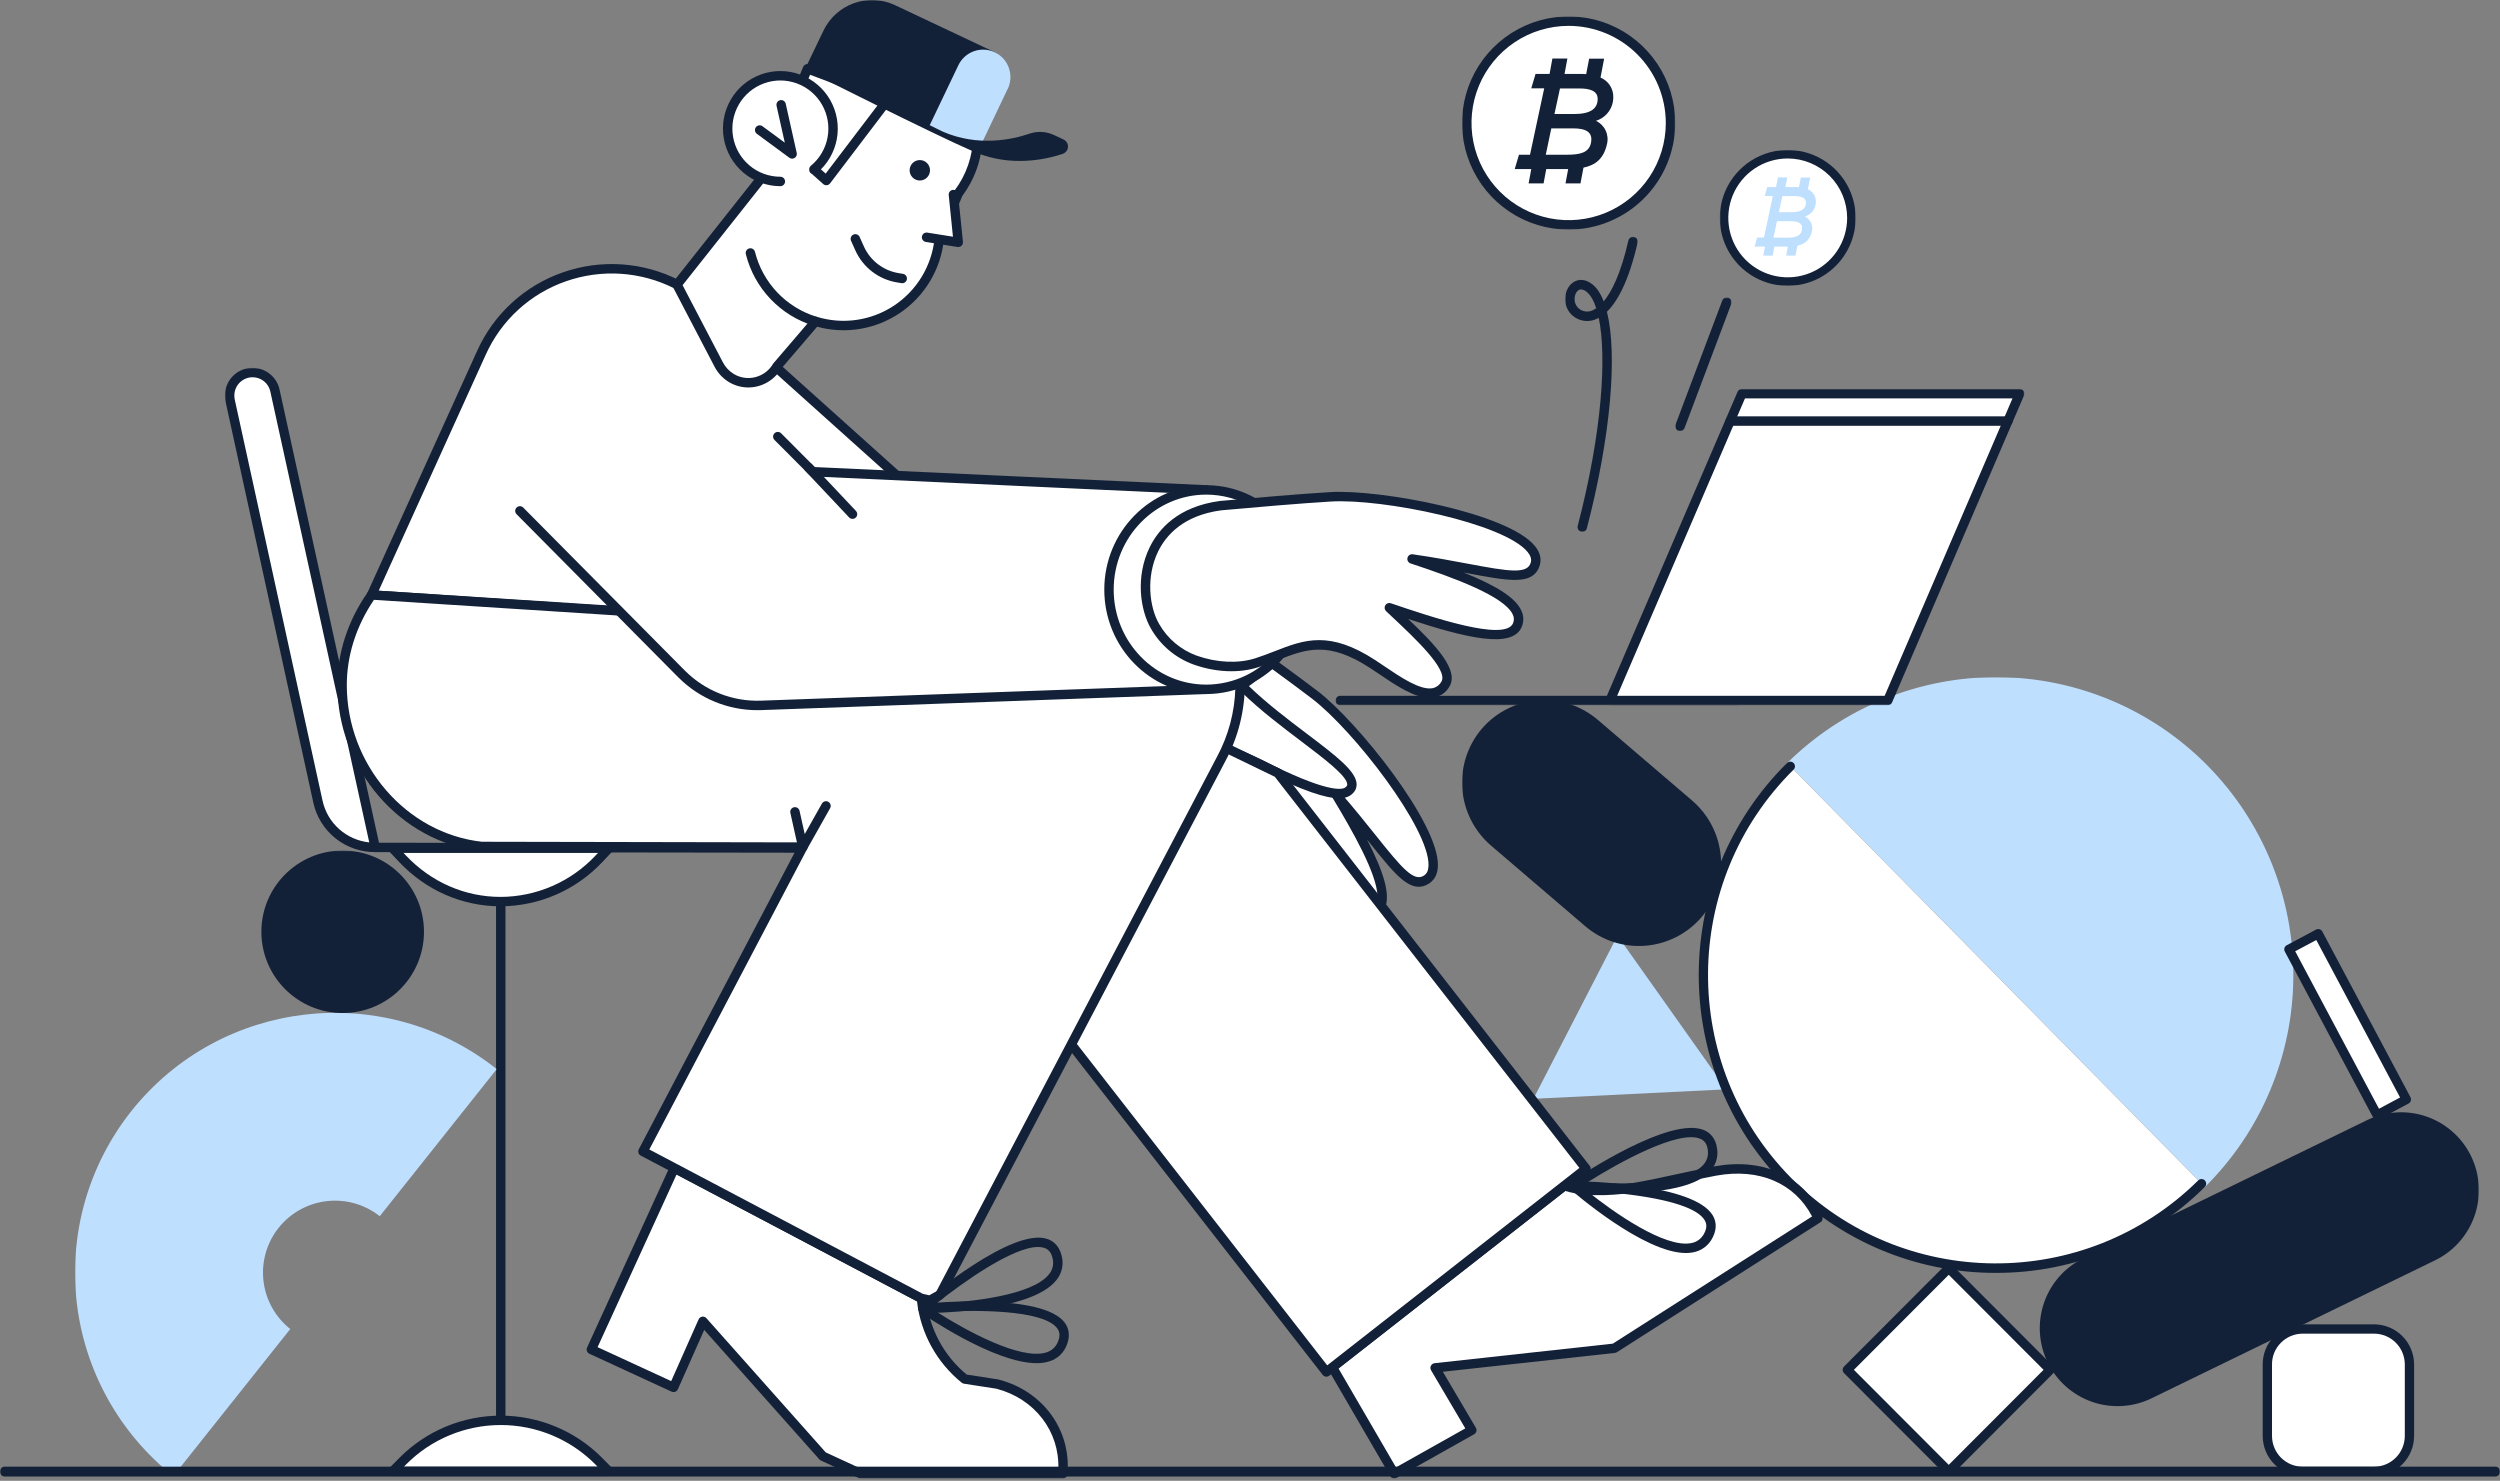 <svg xmlns="http://www.w3.org/2000/svg" width="1067" height="632" viewBox="0 0 1067 632" fill="none"><rect x="0" y="0" width="1067" height="632" fill="#808080" stroke="none"/><mask id="mask0_473_1167" style="mask-type:luminance" maskUnits="userSpaceOnUse" x="624" y="289" width="434" height="341"><path d="M1058 289H624V630H1058V289Z" fill="white"></path></mask><g mask="url(#mask0_473_1167)"><path d="M942.218 326.801C918.569 302.812 886.38 289.216 852.729 289.001C819.077 288.786 786.718 301.97 762.766 325.655C762.58 325.838 762.432 326.057 762.331 326.298C762.23 326.538 762.176 326.797 762.175 327.058C762.173 327.32 762.222 327.579 762.321 327.821C762.419 328.063 762.564 328.284 762.747 328.47C762.93 328.656 763.148 328.804 763.388 328.905C763.629 329.007 763.887 329.06 764.147 329.062C764.408 329.064 764.667 329.014 764.909 328.916C765.15 328.817 765.37 328.672 765.556 328.489L938.284 503.775C938.096 503.958 937.947 504.177 937.845 504.418C937.742 504.659 937.688 504.918 937.686 505.181C937.683 505.443 937.733 505.703 937.831 505.946C937.93 506.189 938.075 506.41 938.259 506.597C938.443 506.783 938.662 506.932 938.903 507.033C939.145 507.135 939.404 507.187 939.665 507.188C939.927 507.189 940.186 507.138 940.428 507.038C940.67 506.938 940.89 506.791 941.076 506.606C965.017 482.911 978.587 450.659 978.802 416.941C979.016 383.223 965.856 350.8 942.218 326.801Z" fill="#BFDFFF"></path><path d="M736.816 464.923L654.454 468.97L690.339 399.314L736.816 464.923Z" fill="#BFDFFF"></path><path d="M726.213 391.444C720.135 398.529 711.504 402.915 702.207 403.642C692.911 404.369 683.705 401.379 676.603 395.324L636.282 360.822C629.222 354.729 624.847 346.09 624.111 336.782C623.374 327.475 626.335 318.253 632.35 311.121C638.42 304.023 647.054 299.629 656.355 298.903C665.656 298.176 674.864 301.177 681.959 307.247L722.28 341.743C729.342 347.835 733.717 356.475 734.454 365.782C735.19 375.09 732.229 384.313 726.213 391.444Z" fill="#132138"></path><path d="M889.269 536.967L1010.3 478.058C1018.22 474.206 1027.34 473.664 1035.66 476.55C1043.98 479.436 1050.81 485.515 1054.66 493.449C1058.5 501.384 1059.04 510.524 1056.16 518.859C1053.28 527.194 1047.22 534.041 1039.3 537.895L918.268 596.804C910.348 600.656 901.226 601.198 892.908 598.312C884.589 595.426 877.755 589.347 873.908 581.413C870.064 573.478 869.523 564.338 872.403 556.003C875.284 547.668 881.35 540.821 889.269 536.967Z" fill="#132138"></path><path d="M939.615 505.19C890.488 553.75 811.436 553.219 762.971 504.062C714.507 454.905 715.036 375.631 764.097 327.071" fill="white"></path><path d="M851.874 543.263C851.591 543.263 851.313 543.263 851.03 543.263C834.362 543.2 817.873 539.826 802.515 533.338C787.158 526.849 773.236 517.374 761.556 505.461C712.395 455.599 712.908 374.939 762.698 325.656C762.884 325.471 763.104 325.324 763.346 325.224C763.588 325.124 763.847 325.073 764.109 325.074C764.37 325.075 764.629 325.128 764.871 325.229C765.112 325.331 765.331 325.479 765.515 325.666C765.699 325.852 765.844 326.073 765.943 326.316C766.041 326.559 766.091 326.82 766.088 327.082C766.086 327.344 766.032 327.603 765.929 327.845C765.827 328.086 765.678 328.304 765.49 328.488C717.258 376.227 716.761 454.363 764.381 502.665C812.002 550.966 889.979 551.456 938.218 503.774C938.594 503.406 939.099 503.202 939.625 503.207C940.15 503.211 940.652 503.424 941.021 503.799C941.39 504.174 941.595 504.68 941.593 505.206C941.59 505.733 941.38 506.237 941.007 506.608C917.308 530.164 885.256 543.345 851.874 543.263Z" fill="#132138"></path><path d="M982.802 627.983C980.819 627.984 978.856 627.593 977.024 626.833C975.192 626.073 973.528 624.959 972.126 623.555C970.724 622.15 969.612 620.482 968.854 618.647C968.096 616.811 967.706 614.844 967.707 612.858V582.342C967.706 580.355 968.096 578.388 968.854 576.553C969.612 574.717 970.724 573.05 972.126 571.645C973.528 570.24 975.192 569.126 977.024 568.366C978.856 567.607 980.819 567.216 982.802 567.217H1013.26C1015.24 567.216 1017.2 567.607 1019.04 568.366C1020.87 569.126 1022.53 570.24 1023.93 571.645C1025.34 573.05 1026.45 574.717 1027.21 576.553C1027.96 578.388 1028.35 580.355 1028.35 582.342V612.858C1028.35 614.844 1027.96 616.811 1027.21 618.647C1026.45 620.482 1025.34 622.15 1023.93 623.555C1022.53 624.959 1020.87 626.073 1019.04 626.833C1017.2 627.593 1015.24 627.984 1013.26 627.983H982.802Z" fill="white"></path><path d="M1013.26 629.973H982.802C978.273 629.968 973.931 628.163 970.729 624.954C967.527 621.746 965.725 617.395 965.72 612.858V582.342C965.703 580.109 966.129 577.895 966.975 575.83C967.821 573.764 969.07 571.888 970.648 570.311C972.235 568.697 974.127 567.415 976.214 566.542C978.301 565.669 980.54 565.222 982.802 565.227H1013.26C1017.79 565.232 1022.13 567.037 1025.33 570.245C1028.53 573.454 1030.33 577.804 1030.34 582.342V612.858C1030.33 617.395 1028.53 621.746 1025.33 624.954C1022.13 628.163 1017.79 629.968 1013.26 629.973ZM982.802 569.207C981.065 569.204 979.344 569.547 977.741 570.218C976.138 570.889 974.685 571.874 973.467 573.115C972.258 574.322 971.302 575.758 970.654 577.34C970.006 578.921 969.679 580.616 969.693 582.326V612.858C969.697 616.34 971.079 619.679 973.537 622.141C975.994 624.604 979.326 625.989 982.802 625.993H1013.26C1016.73 625.989 1020.07 624.604 1022.52 622.141C1024.98 619.679 1026.36 616.34 1026.37 612.858V582.342C1026.36 578.859 1024.98 575.521 1022.52 573.058C1020.07 570.596 1016.73 569.211 1013.26 569.207H982.802Z" fill="#132138"></path><path d="M989.412 398.507L976.908 405.185L1014.53 475.905L1027.03 469.227L989.412 398.507Z" fill="white"></path><path d="M1014.53 477.896C1014.17 477.896 1013.82 477.798 1013.51 477.612C1013.2 477.427 1012.95 477.16 1012.78 476.841L975.155 406.121C975.032 405.89 974.956 405.637 974.931 405.377C974.905 405.117 974.932 404.855 975.008 404.605C975.084 404.354 975.208 404.122 975.374 403.92C975.539 403.718 975.743 403.551 975.973 403.428L988.477 396.75C988.942 396.502 989.486 396.449 989.99 396.603C990.493 396.757 990.916 397.105 991.164 397.57L1028.79 468.291C1028.91 468.522 1028.99 468.774 1029.01 469.035C1029.04 469.295 1029.01 469.557 1028.93 469.807C1028.86 470.057 1028.73 470.29 1028.57 470.492C1028.4 470.694 1028.2 470.861 1027.97 470.984L1015.46 477.661C1015.18 477.815 1014.86 477.896 1014.53 477.896ZM979.595 406.005L1015.35 473.213L1024.35 468.407L988.593 401.199L979.595 406.005Z" fill="#132138"></path><path d="M831.717 541.272L788.434 584.641L831.717 628.009L875 584.641L831.717 541.272Z" fill="white"></path><path d="M831.717 629.999C831.456 630 831.197 629.948 830.956 629.848C830.715 629.748 830.497 629.601 830.312 629.416L787.029 586.048C786.845 585.863 786.699 585.644 786.599 585.402C786.499 585.161 786.448 584.902 786.448 584.641C786.448 584.379 786.499 584.121 786.599 583.879C786.699 583.638 786.845 583.418 787.029 583.233L830.312 539.865C830.692 539.506 831.194 539.306 831.717 539.306C832.239 539.306 832.741 539.506 833.121 539.865L876.405 583.233C876.589 583.418 876.735 583.638 876.835 583.879C876.935 584.121 876.987 584.379 876.987 584.641C876.987 584.902 876.935 585.161 876.835 585.402C876.735 585.644 876.589 585.863 876.405 586.048L833.121 629.416C832.937 629.601 832.718 629.748 832.477 629.848C832.236 629.948 831.978 630 831.717 629.999ZM791.242 584.641L831.716 625.194L872.19 584.641L831.716 544.087L791.242 584.641Z" fill="#132138"></path></g><mask id="mask1_473_1167" style="mask-type:luminance" maskUnits="userSpaceOnUse" x="570" y="166" width="294" height="135"><path d="M864 166H570V301H864V166Z" fill="white"></path></mask><g mask="url(#mask1_473_1167)"><path d="M741.561 301H572.01C571.477 301 570.966 300.787 570.589 300.409C570.212 300.031 570 299.518 570 298.983C570 298.448 570.212 297.935 570.589 297.557C570.966 297.178 571.477 296.966 572.01 296.966H741.561C742.095 296.966 742.606 297.178 742.983 297.557C743.36 297.935 743.572 298.448 743.572 298.983C743.572 299.518 743.36 300.031 742.983 300.409C742.606 300.787 742.095 301 741.561 301Z" fill="#132138"></path><path d="M861.99 168.017H743.438L687.144 298.983H805.696L861.99 168.017Z" fill="white"></path><path d="M805.696 301H687.144C686.811 301 686.483 300.917 686.19 300.758C685.897 300.6 685.647 300.371 685.464 300.092C685.281 299.812 685.17 299.492 685.141 299.159C685.112 298.826 685.166 298.491 685.298 298.184L741.592 167.218C741.747 166.856 742.005 166.548 742.333 166.332C742.661 166.115 743.045 166 743.438 166H861.989C862.323 166 862.65 166.083 862.944 166.242C863.237 166.4 863.486 166.629 863.669 166.908C863.852 167.188 863.963 167.508 863.992 167.841C864.021 168.174 863.968 168.509 863.836 168.816L807.542 299.782C807.387 300.144 807.129 300.452 806.801 300.668C806.473 300.885 806.089 301 805.696 301ZM690.2 296.966H804.374L858.933 170.034H744.76L690.2 296.966Z" fill="#132138"></path><path d="M856.963 181.732H738.479C737.946 181.732 737.434 181.52 737.057 181.141C736.68 180.763 736.468 180.25 736.468 179.715C736.468 179.18 736.68 178.667 737.057 178.289C737.434 177.911 737.946 177.698 738.479 177.698H856.963C857.497 177.698 858.008 177.911 858.385 178.289C858.762 178.667 858.974 179.18 858.974 179.715C858.974 180.25 858.762 180.763 858.385 181.141C858.008 181.52 857.497 181.732 856.963 181.732Z" fill="#132138"></path></g><mask id="mask2_473_1167" style="mask-type:luminance" maskUnits="userSpaceOnUse" x="96" y="157" width="250" height="473"><path d="M346 157H96V630H346V157Z" fill="white"></path></mask><g mask="url(#mask2_473_1167)"><path d="M160.127 361.672L117.331 166.628C116.851 164.467 115.645 162.533 113.913 161.147C112.181 159.761 110.027 159.006 107.806 159.006C106.518 159.002 105.243 159.251 104.053 159.741C102.863 160.23 101.782 160.949 100.871 161.856C99.961 162.763 99.24 163.841 98.749 165.027C98.259 166.214 98.008 167.485 98.012 168.768C98.013 169.486 98.08 170.202 98.213 170.908L135.71 342.215C136.954 347.742 140.05 352.682 144.489 356.22C148.928 359.757 154.444 361.68 160.127 361.672Z" fill="white"></path><path d="M160.127 363.679C153.979 363.713 148.007 361.644 143.205 357.817C138.404 353.99 135.065 348.638 133.746 342.652L96.248 171.336C96.242 171.313 96.238 171.29 96.233 171.269C96.079 170.445 96.001 169.607 96 168.768C95.996 165.873 97.064 163.078 98.999 160.919C100.935 158.761 103.602 157.39 106.488 157.071C109.375 156.751 112.279 157.505 114.642 159.189C117.005 160.872 118.662 163.365 119.295 166.191L162.091 361.244C162.155 361.537 162.153 361.84 162.084 362.132C162.015 362.424 161.881 362.696 161.693 362.93C161.505 363.163 161.266 363.352 160.995 363.481C160.724 363.611 160.427 363.678 160.127 363.679ZM100.187 170.516L137.676 341.788C138.706 346.457 141.184 350.684 144.761 353.87C148.337 357.055 152.829 359.036 157.598 359.532L115.365 167.057C114.988 165.34 114.032 163.804 112.656 162.704C111.281 161.604 109.569 161.007 107.806 161.012C105.743 161.014 103.765 161.832 102.306 163.286C100.848 164.741 100.027 166.712 100.025 168.768C100.025 169.355 100.079 169.94 100.187 170.516Z" fill="#132138"></path><path d="M343.988 363.946L160.127 363.679C159.593 363.679 159.081 363.468 158.704 363.091C158.326 362.715 158.114 362.205 158.114 361.673C158.114 361.141 158.326 360.631 158.704 360.255C159.081 359.878 159.593 359.667 160.127 359.667L343.988 359.934C344.521 359.934 345.033 360.146 345.411 360.522C345.788 360.898 346 361.408 346 361.94C346 362.472 345.788 362.983 345.411 363.359C345.033 363.735 344.521 363.946 343.988 363.946Z" fill="#132138"></path><path d="M259.872 362.036L255.579 366.577C250.224 372.308 243.746 376.883 236.547 380.019C229.347 383.155 221.579 384.785 213.722 384.808C205.866 384.778 198.1 383.145 190.901 380.01C183.703 376.874 177.224 372.303 171.865 366.577L167.572 362.036H259.872Z" fill="white"></path><path d="M213.722 386.814C197.326 386.814 181.942 380.116 170.403 367.958L166.11 363.415C165.84 363.13 165.66 362.773 165.592 362.387C165.524 362.001 165.571 361.604 165.727 361.244C165.882 360.885 166.14 360.578 166.469 360.363C166.797 360.148 167.181 360.033 167.574 360.033H259.872C260.265 360.033 260.649 360.148 260.977 360.363C261.306 360.578 261.564 360.885 261.719 361.244C261.875 361.604 261.922 362.001 261.854 362.387C261.786 362.773 261.606 363.13 261.336 363.415L257.043 367.955C251.487 373.869 244.781 378.592 237.332 381.834C229.883 385.077 221.85 386.771 213.722 386.814ZM172.234 364.042L173.33 365.2C184.098 376.55 198.444 382.802 213.722 382.802C221.301 382.76 228.792 381.177 235.737 378.151C242.681 375.125 248.934 370.719 254.112 365.202L255.21 364.042H172.234Z" fill="#132138"></path><path d="M167.572 627.994L171.865 623.648C177.334 618.119 183.85 613.729 191.036 610.733C198.222 607.737 205.933 606.195 213.722 606.196C221.511 606.195 229.222 607.737 236.408 610.733C243.594 613.729 250.11 618.119 255.579 623.648L259.872 627.994H167.572Z" fill="white"></path><path d="M259.872 630H167.572C167.176 630 166.788 629.883 166.457 629.664C166.127 629.445 165.869 629.134 165.716 628.769C165.563 628.404 165.521 628.002 165.596 627.614C165.671 627.226 165.86 626.868 166.138 626.586L170.431 622.24C176.088 616.523 182.827 611.984 190.259 608.885C197.69 605.787 205.665 604.191 213.721 604.191C221.776 604.191 229.751 605.787 237.182 608.885C244.614 611.984 251.354 616.523 257.01 622.24L261.303 626.586C261.581 626.868 261.77 627.225 261.845 627.613C261.92 628.001 261.879 628.403 261.726 628.768C261.573 629.132 261.315 629.444 260.986 629.663C260.656 629.882 260.268 629.999 259.872 630ZM172.378 625.988H255.066L254.145 625.055C248.863 619.717 242.569 615.477 235.629 612.584C228.69 609.691 221.243 608.201 213.721 608.201C206.198 608.201 198.751 609.691 191.812 612.584C184.872 615.477 178.579 619.717 173.297 625.055L172.378 625.988Z" fill="#132138"></path><path d="M213.722 608.202C213.188 608.202 212.677 607.991 212.299 607.615C211.922 607.239 211.71 606.728 211.71 606.196V384.808C211.71 384.276 211.922 383.765 212.299 383.389C212.677 383.013 213.188 382.802 213.722 382.802C214.256 382.802 214.768 383.013 215.145 383.389C215.522 383.765 215.734 384.276 215.734 384.808V606.196C215.734 606.728 215.522 607.239 215.145 607.615C214.768 607.991 214.256 608.202 213.722 608.202Z" fill="#132138"></path></g><mask id="mask3_473_1167" style="mask-type:luminance" maskUnits="userSpaceOnUse" x="668" y="101" width="31" height="126"><path d="M699 101H668V227H699V101Z" fill="white"></path></mask><g mask="url(#mask3_473_1167)"><path d="M675.319 227C675.011 227 674.707 226.929 674.43 226.792C674.153 226.656 673.911 226.457 673.723 226.212C673.534 225.967 673.404 225.682 673.343 225.379C673.281 225.075 673.29 224.762 673.368 224.463C683.796 184.463 685.807 152.267 682.343 135.663C682.119 135.783 681.901 135.893 681.689 135.993C680.36 136.662 678.894 137.011 677.408 137.013C675.921 137.016 674.454 136.671 673.123 136.006C671.542 135.226 670.218 134.006 669.31 132.491C668.401 130.976 667.946 129.231 668 127.464C668.061 124.123 669.749 121.201 672.292 120.02C673.658 119.386 676.454 118.738 679.827 121.505C681.697 123.042 683.24 125.446 684.461 128.61C687.758 124.653 691.706 117.074 695.016 102.576C695.152 102.071 695.477 101.638 695.924 101.368C696.372 101.098 696.905 101.012 697.414 101.129C697.923 101.246 698.367 101.555 698.653 101.993C698.939 102.431 699.045 102.963 698.948 103.477C695.096 120.356 690.177 128.843 685.841 133.04C690.424 151.375 687.465 186.372 677.271 225.488C677.158 225.921 676.905 226.304 676.552 226.578C676.199 226.851 675.766 227 675.319 227ZM674.795 123.52C674.517 123.518 674.241 123.578 673.988 123.695C672.872 124.213 672.07 125.794 672.037 127.542C672.002 128.548 672.26 129.543 672.777 130.405C673.295 131.268 674.051 131.961 674.954 132.401C675.739 132.785 676.602 132.979 677.475 132.965C678.348 132.952 679.206 132.733 679.978 132.325C680.43 132.112 680.864 131.864 681.278 131.583C680.224 128.309 678.874 125.958 677.268 124.639C676.588 124.004 675.719 123.611 674.795 123.52Z" fill="#132138"></path></g><mask id="mask4_473_1167" style="mask-type:luminance" maskUnits="userSpaceOnUse" x="144" y="0" width="634" height="631"><path d="M778 0H144V631H778V0Z" fill="white"></path></mask><g mask="url(#mask4_473_1167)"><path d="M382.671 202.901L331.341 156.832L288.976 121.423C258.816 105.845 220.267 118.01 205.459 150.619L158.595 253.932L264.373 260.98L382.671 202.901Z" fill="white"></path><path d="M264.373 262.994C264.329 262.994 264.284 262.994 264.239 262.99L158.461 255.941C158.137 255.919 157.822 255.819 157.545 255.649C157.268 255.479 157.036 255.244 156.87 254.965C156.703 254.685 156.606 254.369 156.588 254.044C156.57 253.719 156.631 253.394 156.766 253.097L203.629 149.784C207.134 141.969 212.2 134.957 218.514 129.183C224.828 123.408 232.256 118.992 240.338 116.209C248.403 113.402 256.95 112.258 265.467 112.847C273.983 113.435 282.293 115.743 289.898 119.632C290.028 119.7 290.151 119.782 290.264 119.876L332.629 155.286C332.647 155.301 332.665 155.316 332.682 155.332L384.009 201.401C384.254 201.621 384.442 201.898 384.555 202.207C384.669 202.517 384.704 202.85 384.659 203.177C384.614 203.503 384.49 203.814 384.297 204.081C384.104 204.349 383.849 204.564 383.553 204.709L265.256 262.789C264.981 262.924 264.679 262.994 264.373 262.994ZM161.625 252.115L263.971 258.935L379.107 202.408L330.026 158.36L287.86 123.116C280.758 119.519 273.008 117.391 265.069 116.859C257.131 116.327 249.167 117.401 241.651 120.018C234.085 122.624 227.131 126.759 221.221 132.165C215.31 137.572 210.567 144.137 207.286 151.453L161.625 252.115Z" fill="#132138"></path><path d="M408.981 82.566C414.593 75.16 417.542 66.07 417.35 56.771L344.644 29.344L325.004 75.953L288.943 121.484L306.684 155.452C307.923 157.9 309.826 159.948 312.174 161.359C313.782 162.313 315.563 162.939 317.413 163.202C319.263 163.465 321.146 163.359 322.956 162.892C324.765 162.424 326.465 161.604 327.958 160.477C329.451 159.35 330.707 157.939 331.656 156.325L348.076 137.155C353.861 138.92 359.963 139.382 365.946 138.508C371.93 137.634 377.647 135.446 382.689 132.1C387.731 128.754 391.974 124.332 395.114 119.151C398.255 113.97 400.215 108.157 400.856 102.129L408.981 82.566Z" fill="white"></path><path d="M319.368 165.369C316.473 165.367 313.633 164.58 311.148 163.091C308.472 161.479 306.302 159.144 304.888 156.353L287.163 122.419C286.983 122.073 286.907 121.683 286.943 121.294C286.98 120.906 287.128 120.537 287.37 120.232L323.261 74.919L342.794 28.562C342.996 28.083 343.375 27.701 343.852 27.496C344.329 27.291 344.866 27.278 345.352 27.462L418.057 54.889C418.433 55.031 418.758 55.282 418.989 55.611C419.221 55.94 419.349 56.33 419.358 56.733C419.543 66.393 416.51 75.84 410.738 83.577L402.822 102.635C402.122 108.818 400.098 114.777 396.888 120.103C393.678 125.429 389.358 129.996 384.224 133.492C379.09 136.988 373.263 139.331 367.142 140.359C361.021 141.387 354.751 141.076 348.761 139.448L333.29 157.506C331.836 159.904 329.792 161.887 327.353 163.263C324.914 164.64 322.164 165.365 319.365 165.368L319.368 165.369ZM291.328 121.711L308.467 154.518C309.537 156.636 311.181 158.409 313.211 159.632C314.586 160.455 316.111 160.996 317.696 161.221C319.281 161.446 320.896 161.353 322.445 160.945C324.002 160.544 325.465 159.838 326.75 158.868C328.035 157.899 329.116 156.685 329.933 155.296C329.992 155.196 330.059 155.101 330.134 155.012L346.554 135.843C346.808 135.547 347.142 135.331 347.517 135.222C347.891 135.112 348.289 135.115 348.662 135.228C354.164 136.907 359.967 137.347 365.657 136.516C371.347 135.685 376.785 133.604 381.58 130.422C386.375 127.24 390.411 123.035 393.398 118.108C396.385 113.181 398.25 107.653 398.859 101.919C398.88 101.725 398.928 101.535 399.003 101.355L407.129 81.791C407.195 81.633 407.281 81.483 407.384 81.347C412.431 74.666 415.22 66.546 415.347 58.167L345.743 31.91L326.854 76.737C326.783 76.905 326.69 77.064 326.577 77.207L291.328 121.711Z" fill="#132138"></path><path d="M542.882 283.013C549.478 287.815 556.06 292.671 561.155 296.56C580.703 311.462 622.814 365.838 608.956 375.303C600.587 381.009 592.419 364.629 570.393 339.388C583.4 360.881 592.219 378.407 589.395 386.441L509.337 307.933L542.882 283.013Z" fill="white"></path><path d="M589.395 388.455C588.869 388.455 588.365 388.249 587.989 387.881L507.931 309.373C507.723 309.169 507.562 308.923 507.458 308.65C507.355 308.378 507.311 308.086 507.331 307.795C507.351 307.505 507.434 307.222 507.573 306.966C507.713 306.71 507.906 306.488 508.14 306.314L541.685 281.394C542.029 281.139 542.444 281 542.872 280.998C543.299 280.996 543.716 281.131 544.061 281.382C551.613 286.882 557.772 291.452 562.37 294.956C579.125 307.73 614.179 351.203 613.704 369.494C613.617 372.872 612.399 375.386 610.085 376.967C605.226 380.28 600.846 377.416 597.971 374.972C594.175 371.745 589.758 366.214 584.165 359.211L583.433 358.294C590.91 372.786 593.22 381.608 591.288 387.11C591.149 387.503 590.893 387.843 590.554 388.083C590.214 388.324 589.809 388.453 589.393 388.453L589.395 388.455ZM512.426 308.144L587.914 382.171C587.437 372.668 577.617 355.206 568.676 340.432C568.415 340.001 568.324 339.488 568.422 338.993C568.52 338.498 568.8 338.059 569.206 337.761C569.611 337.463 570.114 337.328 570.614 337.384C571.113 337.439 571.574 337.681 571.905 338.061C578.001 345.046 582.942 351.234 587.303 356.692C598.397 370.582 603.484 376.598 607.828 373.636C609.029 372.816 609.639 371.426 609.692 369.389C610.104 353.52 577.637 311.651 559.941 298.164C555.611 294.86 549.881 290.607 542.896 285.512L512.426 308.144Z" fill="#132138"></path><path d="M571.525 340.72C566.349 340.72 556.595 338.048 536.743 327.89C532.083 325.51 527.232 323.615 522.541 321.781L522.448 321.745C522.201 321.65 521.974 321.507 521.782 321.324C521.59 321.142 521.436 320.923 521.329 320.68C521.221 320.437 521.163 320.176 521.157 319.91C521.151 319.645 521.197 319.381 521.293 319.133C521.389 318.886 521.533 318.66 521.717 318.468C521.9 318.277 522.12 318.124 522.363 318.018C522.605 317.912 522.867 317.855 523.131 317.85C523.396 317.846 523.659 317.894 523.905 317.992L523.998 318.028C528.957 319.872 533.819 321.965 538.568 324.299C566.518 338.598 572.784 336.995 574.039 336.162C574.976 335.533 574.99 335.057 574.996 334.854C575.096 331.312 565.087 323.74 555.403 316.418C547.28 310.274 538.072 303.31 530.168 295.656C529.974 295.473 529.818 295.254 529.709 295.01C529.6 294.766 529.54 294.503 529.533 294.236C529.527 293.969 529.573 293.704 529.67 293.455C529.767 293.206 529.912 292.979 530.097 292.787C530.282 292.595 530.503 292.441 530.748 292.336C530.992 292.23 531.256 292.175 531.522 292.172C531.788 292.169 532.052 292.22 532.299 292.321C532.546 292.422 532.77 292.571 532.959 292.759C540.686 300.242 549.79 307.125 557.822 313.203C570.215 322.576 579.17 329.348 579.011 334.968C578.976 336.226 578.47 338.036 576.266 339.516C574.845 340.393 573.191 340.813 571.525 340.72Z" fill="#132138"></path><path d="M667.656 506.064C676.962 509.24 690.049 508.049 697.394 506.877C706.165 505.475 723.465 501.335 732.207 499.761C751.663 496.257 768.293 503.319 775.992 519.9L689.026 575.416L612.504 583.808L628.17 610.391L595.07 628.986L568.653 583.56L667.656 506.064Z" fill="white"></path><path d="M595.072 631C594.721 631 594.375 630.908 594.071 630.732C593.766 630.557 593.512 630.304 593.335 630L566.92 584.575C566.675 584.154 566.59 583.658 566.682 583.18C566.774 582.701 567.035 582.273 567.418 581.973L666.419 504.477C666.682 504.271 666.992 504.134 667.321 504.078C667.65 504.023 667.987 504.05 668.303 504.158C677.899 507.432 691.623 505.759 697.078 504.887C701.899 504.117 709.357 502.504 716.568 500.944C722.414 499.678 727.935 498.484 731.853 497.778C752.701 494.024 769.884 501.975 777.813 519.049C778.019 519.492 778.057 519.995 777.921 520.465C777.784 520.934 777.482 521.338 777.07 521.6L690.104 577.117C689.845 577.282 689.55 577.386 689.244 577.42L615.817 585.469L629.899 609.368C630.035 609.599 630.124 609.855 630.16 610.121C630.196 610.387 630.179 610.657 630.109 610.917C630.04 611.176 629.919 611.418 629.754 611.63C629.59 611.842 629.385 612.018 629.151 612.15L596.052 630.745C595.753 630.913 595.415 631 595.072 631ZM571.273 584.065L595.811 626.261L625.396 609.641L610.775 584.835C610.604 584.545 610.508 584.217 610.496 583.881C610.485 583.544 610.557 583.21 610.708 582.909C610.858 582.608 611.081 582.349 611.357 582.157C611.633 581.965 611.952 581.845 612.286 581.808L688.339 573.468L773.39 519.174C765.963 504.955 750.839 498.454 732.559 501.746C728.711 502.439 723.222 503.625 717.411 504.884C710.148 506.456 702.636 508.081 697.707 508.868C692.146 509.757 678.398 511.425 668.049 508.31L571.273 584.065Z" fill="#132138"></path><path d="M393.266 554.11C393.897 560.798 395.856 567.292 399.026 573.21C402.196 579.129 406.514 584.352 411.726 588.573L425.651 590.722C443.326 595.286 455.194 610.726 453.587 628.986H367.339L351.205 621.534L299.989 563.937L287.47 592.131L252.389 575.953L287.813 498.506L393.266 554.11Z" fill="white"></path><path d="M453.587 631H367.339C367.049 631 366.762 630.936 366.499 630.814L350.368 623.363C350.117 623.248 349.893 623.081 349.709 622.874L300.563 567.604L289.308 592.95C289.2 593.194 289.044 593.414 288.851 593.597C288.657 593.779 288.429 593.922 288.179 594.015C287.93 594.109 287.665 594.152 287.399 594.142C287.133 594.132 286.872 594.069 286.63 593.957L251.55 577.779C251.066 577.556 250.691 577.15 250.506 576.649C250.321 576.149 250.342 575.595 250.563 575.11L285.988 497.665C286.102 497.417 286.265 497.194 286.468 497.011C286.67 496.828 286.908 496.688 287.166 496.6C287.425 496.512 287.698 496.478 287.97 496.499C288.242 496.521 288.507 496.598 288.748 496.725L394.2 552.327C394.496 552.483 394.748 552.711 394.934 552.989C395.12 553.268 395.234 553.588 395.265 553.922C395.854 560.255 397.687 566.409 400.658 572.029C403.629 577.649 407.68 582.624 412.577 586.667L425.957 588.729C426.023 588.739 426.09 588.753 426.152 588.769C445.145 593.675 457.249 610.284 455.588 629.16C455.544 629.662 455.315 630.13 454.944 630.47C454.574 630.811 454.089 631 453.587 631ZM367.776 626.972H451.699C452.27 610.897 441.62 596.97 425.246 592.697L411.421 590.564C411.067 590.51 410.734 590.361 410.457 590.134C399.79 581.518 392.935 569.037 391.377 555.391L288.752 501.28L255.051 574.967L286.466 589.45L298.158 563.117C298.294 562.81 298.505 562.542 298.772 562.337C299.038 562.133 299.352 561.998 299.683 561.947C300.015 561.895 300.354 561.927 300.67 562.041C300.986 562.154 301.268 562.345 301.492 562.596L352.429 619.88L367.776 626.972Z" fill="#132138"></path><path d="M545.373 329.911L676.908 498.821L566.109 585.553L457.251 445.788L480.549 298.534L545.373 329.911Z" fill="white"></path><path d="M566.109 587.567C565.803 587.567 565.502 587.498 565.227 587.363C564.953 587.229 564.712 587.034 564.525 586.792L455.667 447.028C455.497 446.81 455.374 446.559 455.305 446.292C455.236 446.024 455.222 445.745 455.265 445.472L478.563 298.219C478.612 297.909 478.733 297.614 478.916 297.359C479.098 297.104 479.338 296.896 479.616 296.75C479.893 296.604 480.201 296.526 480.514 296.521C480.827 296.516 481.137 296.584 481.419 296.72L546.243 328.098C546.521 328.232 546.764 328.429 546.953 328.672L678.491 497.581C678.654 497.79 678.774 498.028 678.844 498.283C678.914 498.538 678.934 498.804 678.902 499.067C678.869 499.329 678.786 499.583 678.656 499.813C678.526 500.043 678.352 500.245 678.144 500.408L567.345 587.14C566.992 587.417 566.557 587.567 566.109 587.567ZM459.371 445.239L566.456 582.726L674.089 498.473L544.075 331.521L482.107 301.525L459.371 445.239Z" fill="#132138"></path><path d="M352.678 79.058C352.184 79.059 351.707 78.876 351.339 78.547L346.032 73.799C345.832 73.624 345.668 73.41 345.551 73.171C345.433 72.933 345.364 72.673 345.348 72.407C345.331 72.141 345.367 71.874 345.454 71.623C345.541 71.371 345.677 71.139 345.853 70.94C346.03 70.742 346.245 70.58 346.484 70.465C346.724 70.35 346.984 70.284 347.249 70.27C347.514 70.256 347.78 70.295 348.03 70.385C348.28 70.475 348.51 70.614 348.706 70.793L352.394 74.093L377.193 41.478C377.353 41.267 377.553 41.09 377.781 40.958C378.009 40.825 378.261 40.738 378.522 40.703C378.783 40.667 379.049 40.684 379.304 40.752C379.559 40.819 379.798 40.937 380.008 41.097C380.218 41.257 380.394 41.458 380.527 41.686C380.659 41.915 380.746 42.167 380.781 42.429C380.816 42.692 380.8 42.958 380.732 43.214C380.665 43.469 380.548 43.709 380.388 43.92L354.273 78.265C354.105 78.486 353.894 78.669 353.652 78.804C353.41 78.939 353.143 79.022 352.867 79.049C352.806 79.055 352.745 79.058 352.678 79.058Z" fill="#132138"></path><path d="M392.579 77.044C394.982 77.044 396.931 75.091 396.931 72.681C396.931 70.271 394.982 68.317 392.579 68.317C390.176 68.317 388.227 70.271 388.227 72.681C388.227 75.091 390.176 77.044 392.579 77.044Z" fill="#132138"></path><path d="M158.595 253.931C150.923 264.897 146.009 277.969 146.009 292.396C146.009 327.216 171.812 357.587 205.554 361.271L342.636 361.54L274.415 491.436L393.176 554.118L396.864 554.97L401.148 552.62L521.187 323.947C526.49 314.091 529.273 303.07 529.287 291.871L267.654 260.941L158.595 253.931Z" fill="white"></path><path d="M396.864 556.984C396.712 556.984 396.561 556.967 396.413 556.932L392.726 556.081C392.557 556.042 392.394 555.981 392.241 555.901L273.478 493.218C273.007 492.969 272.653 492.543 272.495 492.033C272.338 491.523 272.388 490.971 272.636 490.498L339.309 363.547L205.547 363.286C205.476 363.286 205.404 363.281 205.333 363.273C170.942 359.518 144 328.385 144 292.396C144 278.588 148.478 264.886 156.95 252.774C157.148 252.492 157.415 252.265 157.726 252.115C158.036 251.966 158.38 251.899 158.723 251.921L267.782 258.931C267.817 258.931 267.853 258.937 267.888 258.941L529.522 289.872C530.011 289.929 530.461 290.165 530.788 290.533C531.115 290.902 531.296 291.378 531.296 291.871C531.299 303.4 528.435 314.747 522.963 324.886L402.925 553.563C402.741 553.913 402.457 554.202 402.11 554.392L397.826 556.741C397.53 556.901 397.199 556.985 396.864 556.984ZM393.881 552.215L396.571 552.835L399.654 551.148L519.409 323.009C524.283 313.978 526.97 303.924 527.255 293.659L267.471 262.947L159.599 256.013C152.018 267.212 148.017 279.768 148.017 292.396C148.017 326.322 173.331 355.669 205.665 359.258L342.642 359.526C342.987 359.527 343.327 359.617 343.628 359.788C343.929 359.959 344.181 360.204 344.359 360.501C344.538 360.799 344.637 361.137 344.646 361.483C344.656 361.83 344.576 362.173 344.415 362.48L277.132 490.594L393.881 552.215Z" fill="#132138"></path><path d="M417.555 64.211L343.67 29.307L351.444 13.096C354.073 7.608 358.758 3.383 364.478 1.341C370.199 -0.7 376.493 -0.392 381.988 2.197L424.501 22.269C430.348 25.028 425.808 33.167 422.988 39.031L417.555 64.211Z" fill="#132138"></path><path d="M417.555 64.211L396.366 54.343L409.024 27.858C410.352 25.072 412.721 22.923 415.619 21.877C418.516 20.831 421.708 20.973 424.503 22.271C425.894 22.923 427.144 23.843 428.181 24.98C429.218 26.116 430.021 27.446 430.545 28.894C431.069 30.342 431.303 31.879 431.234 33.417C431.166 34.956 430.795 36.466 430.144 37.861C430.144 37.879 430.137 37.896 430.124 37.908C430.111 37.921 430.094 37.928 430.077 37.928L417.555 64.211Z" fill="#BFDFFF"></path><path d="M455.636 61.423C455.491 61.012 455.265 60.634 454.972 60.311C454.679 59.988 454.325 59.727 453.93 59.544L449.922 57.664C446.595 56.074 442.776 55.864 439.295 57.08C431.997 59.564 417.49 62.75 402.354 56.171C402.195 56.103 345.195 28.151 344.764 27.935C344.642 27.873 344.508 27.837 344.372 27.826C344.235 27.817 344.098 27.834 343.967 27.877C343.837 27.92 343.717 27.989 343.613 28.078C343.509 28.168 343.424 28.278 343.363 28.401C343.301 28.523 343.264 28.657 343.254 28.794C343.245 28.931 343.262 29.069 343.305 29.2C343.348 29.33 343.416 29.451 343.506 29.555C343.595 29.659 343.705 29.744 343.827 29.806C344.368 30.079 398.147 57.16 415.313 64.604C421.606 67.335 428.395 68.73 435.252 68.699C441.51 68.671 447.723 67.636 453.654 65.634C454.46 65.327 455.12 64.728 455.505 63.956C455.881 63.162 455.928 62.252 455.636 61.423Z" fill="#132138"></path><path d="M221.902 218.056L289.545 286.288L291.018 287.764C295.447 292.2 300.742 295.671 306.572 297.958C312.401 300.245 318.639 301.3 324.894 301.056L514.826 294.209V209.088L346.883 201.318L331.954 186.338" fill="white"></path><path d="M323.213 303.101C310.615 303.102 298.529 298.099 289.598 289.189L288.126 287.712L220.478 219.476C220.289 219.289 220.14 219.067 220.038 218.821C219.936 218.576 219.883 218.313 219.883 218.047C219.883 217.782 219.935 217.518 220.037 217.273C220.138 217.028 220.287 216.805 220.475 216.617C220.663 216.43 220.886 216.282 221.132 216.181C221.377 216.081 221.64 216.03 221.905 216.032C222.17 216.034 222.432 216.088 222.676 216.192C222.92 216.296 223.141 216.447 223.326 216.637L290.97 284.868L292.438 286.34C296.679 290.57 301.742 293.881 307.313 296.066C312.883 298.252 318.842 299.265 324.82 299.044L512.818 292.264V211.011L346.791 203.33C346.291 203.307 345.817 203.097 345.463 202.742L330.533 187.761C330.162 187.382 329.955 186.872 329.957 186.34C329.96 185.809 330.172 185.3 330.546 184.925C330.921 184.55 331.429 184.338 331.959 184.336C332.489 184.334 332.998 184.542 333.375 184.915L347.75 199.343L514.915 207.077C515.432 207.101 515.919 207.323 516.276 207.698C516.633 208.073 516.832 208.572 516.832 209.091V294.211C516.832 294.733 516.63 295.235 516.269 295.61C515.908 295.986 515.415 296.206 514.895 296.225L324.963 303.072C324.382 303.091 323.796 303.101 323.213 303.101Z" fill="#132138"></path><path d="M546.521 279.133C542.676 283.837 537.84 287.63 532.36 290.236C526.88 292.843 520.892 294.2 514.827 294.21C491.903 294.21 473.319 275.154 473.319 251.649C473.319 228.144 491.903 209.089 514.827 209.089C521.968 209.081 528.985 210.962 535.169 214.542" fill="white"></path><path d="M514.826 296.224C490.832 296.224 471.31 276.228 471.31 251.649C471.31 227.071 490.832 207.075 514.826 207.075C522.318 207.077 529.678 209.05 536.172 212.797C536.4 212.929 536.601 213.105 536.761 213.315C536.922 213.525 537.04 213.764 537.108 214.02C537.177 214.275 537.194 214.542 537.16 214.804C537.125 215.067 537.04 215.32 536.908 215.549C536.776 215.778 536.601 215.979 536.391 216.14C536.182 216.301 535.943 216.42 535.688 216.488C535.433 216.557 535.167 216.574 534.906 216.54C534.644 216.505 534.392 216.42 534.163 216.287C528.28 212.893 521.611 211.106 514.823 211.104C493.043 211.104 475.324 229.296 475.324 251.65C475.324 274.004 493.043 292.197 514.823 292.197C520.593 292.185 526.289 290.893 531.502 288.412C536.715 285.932 541.316 282.325 544.974 277.851C545.141 277.643 545.347 277.47 545.581 277.342C545.815 277.215 546.072 277.135 546.337 277.108C546.602 277.081 546.869 277.107 547.124 277.185C547.379 277.263 547.616 277.39 547.821 277.561C548.026 277.731 548.195 277.94 548.319 278.177C548.442 278.413 548.518 278.672 548.541 278.938C548.564 279.204 548.534 279.472 548.453 279.726C548.371 279.981 548.24 280.216 548.068 280.419C544.034 285.35 538.961 289.325 533.214 292.057C527.466 294.79 521.187 296.213 514.826 296.224Z" fill="#132138"></path><path d="M520.986 215.802C533.438 214.661 554.46 212.848 567.849 212.042C592.352 210.566 659.635 224.327 655.284 240.573C652.606 250.374 635.802 243.325 602.662 238.559C631.249 247.957 651.535 256.885 647.652 266.686C643.769 276.487 614.914 266.82 592.955 259.369C604.671 270.445 621.073 284.945 616.922 291.927C610.897 301.996 596.302 290.249 585.925 283.469C562.895 268.432 552.987 277.561 536.384 282.864C528.818 285.281 519.379 285.013 510.073 281.723C502.867 279.11 496.818 274.02 493.001 267.357C484.7 253.126 486.699 220.349 520.986 215.802Z" fill="white"></path><path d="M610.188 297.856C603.627 297.856 595.68 292.476 588.58 287.668C587.286 286.792 586.029 285.941 584.831 285.157C566.812 273.392 557.429 277.044 545.55 281.666C542.844 282.719 540.046 283.808 536.996 284.782C528.761 287.412 518.965 286.997 509.408 283.621C501.753 280.842 495.326 275.436 491.265 268.361C486.665 260.476 484.518 246.217 490.687 233.573C494.443 225.874 502.705 216.195 520.727 213.804L520.807 213.795C535.252 212.471 555.166 210.787 567.733 210.031C588.726 208.766 643.55 218.844 655.107 233.05C657.241 235.673 657.954 238.38 657.227 241.094C655.669 246.795 650.47 247.487 646.694 247.513C641.691 247.548 634.727 246.237 625.899 244.575L624.749 244.358C639.376 250.276 646.828 255.288 649.271 260.518C649.799 261.586 650.094 262.755 650.137 263.946C650.181 265.137 649.971 266.324 649.522 267.428C645.679 277.129 625.827 272.324 601.004 264.181C612.498 275.087 622.841 285.911 618.652 292.957C618.01 294.124 617.129 295.141 616.068 295.943C615.006 296.745 613.788 297.313 612.493 297.61C611.736 297.776 610.963 297.858 610.188 297.856ZM562.995 273.197C569.662 273.197 577.235 275.392 587.021 281.782C588.24 282.577 589.515 283.441 590.828 284.333C597.749 289.02 606.363 294.852 611.62 293.683C612.38 293.5 613.092 293.157 613.71 292.676C614.327 292.195 614.836 291.588 615.201 290.895C618.202 285.846 603.846 272.367 594.345 263.443C593.402 262.558 592.476 261.688 591.577 260.838C591.244 260.523 591.028 260.103 590.966 259.648C590.903 259.192 590.998 258.729 591.234 258.336C591.47 257.942 591.833 257.641 592.264 257.483C592.694 257.324 593.165 257.318 593.599 257.466C610.71 263.272 642.562 274.08 645.785 265.947C646.03 265.353 646.143 264.714 646.116 264.072C646.089 263.43 645.923 262.802 645.629 262.232C641.999 254.458 620.426 246.523 602.037 240.476C601.559 240.319 601.158 239.988 600.912 239.549C600.666 239.11 600.593 238.595 600.707 238.104C600.822 237.614 601.115 237.184 601.53 236.9C601.945 236.616 602.451 236.498 602.948 236.569C612.069 237.881 619.807 239.336 626.635 240.621C644.149 243.915 651.95 245.156 653.348 240.045C653.723 238.642 653.281 237.186 651.991 235.601C641.964 223.274 590.139 212.721 567.971 214.057C555.461 214.809 535.623 216.487 521.21 217.808C504.98 219.973 497.614 228.539 494.292 235.348C489.018 246.156 490.523 259.123 494.736 266.345C498.32 272.597 503.995 277.375 510.756 279.833C519.353 282.872 528.477 283.281 535.775 280.95C538.707 280.013 541.446 278.947 544.094 277.916C550.367 275.47 556.212 273.196 562.995 273.196V273.197Z" fill="#132138"></path><path d="M342.635 363.554C342.179 363.554 341.736 363.398 341.379 363.111C341.023 362.825 340.774 362.426 340.674 361.979L337.327 346.942C337.211 346.42 337.306 345.874 337.592 345.423C337.877 344.972 338.33 344.654 338.85 344.537C339.37 344.421 339.914 344.517 340.364 344.803C340.814 345.089 341.132 345.543 341.248 346.064L343.457 355.987L350.795 342.964C351.059 342.502 351.494 342.164 352.006 342.023C352.517 341.882 353.063 341.95 353.525 342.212C353.987 342.473 354.327 342.907 354.471 343.419C354.615 343.932 354.55 344.48 354.292 344.945L344.384 362.533C344.209 362.843 343.955 363.101 343.647 363.28C343.34 363.46 342.991 363.554 342.635 363.554Z" fill="#132138"></path><path d="M393.956 560.446H393.916C393.505 560.446 393.103 560.319 392.766 560.083C392.429 559.846 392.173 559.512 392.031 559.125C391.89 558.738 391.871 558.316 391.976 557.918C392.081 557.519 392.305 557.162 392.619 556.896C396.609 553.504 432.026 523.904 446.924 528.764C449.127 529.483 451.988 531.31 453.11 535.938C453.59 537.724 453.637 539.598 453.249 541.407C452.861 543.215 452.049 544.904 450.88 546.334C439.964 560.245 396.346 560.446 393.956 560.446ZM443.029 532.215C432.278 532.215 411.284 547.062 399.692 556.294C414.447 555.705 440.664 552.839 447.72 543.843C448.508 542.89 449.054 541.759 449.313 540.549C449.571 539.338 449.534 538.083 449.204 536.89C448.639 534.56 447.519 533.197 445.678 532.593C444.822 532.329 443.929 532.202 443.032 532.215H443.029Z" fill="#132138"></path><path d="M442.406 581.804C424.154 581.804 394.166 561.061 392.771 560.086C392.433 559.85 392.175 559.516 392.033 559.129C391.891 558.742 391.87 558.32 391.975 557.921C392.079 557.522 392.303 557.165 392.617 556.897C392.931 556.63 393.319 556.466 393.728 556.427C398.942 555.931 444.937 551.944 454.383 564.461C455.777 566.308 457.081 569.438 455.372 573.86C454.75 575.594 453.724 577.155 452.379 578.413C451.035 579.671 449.411 580.59 447.642 581.093C445.942 581.588 444.177 581.828 442.406 581.804ZM399.897 559.987C412.373 567.949 435.556 580.589 446.471 577.24C447.655 576.909 448.742 576.297 449.64 575.455C450.537 574.613 451.219 573.566 451.626 572.403C452.485 570.181 452.343 568.429 451.181 566.889C445.145 558.892 416.033 558.976 399.897 559.989V559.987Z" fill="#132138"></path><path d="M691.498 509.129C684.765 509.125 678.037 508.78 671.339 508.094C670.93 508.048 670.545 507.878 670.236 507.606C669.927 507.334 669.709 506.974 669.611 506.574C669.513 506.173 669.539 505.752 669.687 505.368C669.835 504.983 670.097 504.653 670.438 504.423C674.775 501.491 713.214 475.964 727.494 482.434C729.605 483.391 732.247 485.522 732.858 490.245C733.139 492.073 732.981 493.942 732.398 495.696C731.814 497.451 730.822 499.04 729.503 500.333C722.457 507.524 705.355 509.129 691.498 509.129ZM677.538 504.603C692.267 505.641 718.639 505.677 726.638 497.51C727.526 496.649 728.192 495.586 728.582 494.411C728.971 493.235 729.071 491.983 728.874 490.761C728.568 488.383 727.602 486.904 725.839 486.105C716.714 481.97 691.206 495.989 677.538 504.603Z" fill="#132138"></path><path d="M719.529 534.79C701.524 534.79 671.577 508.778 670.241 507.609C669.931 507.338 669.711 506.978 669.612 506.577C669.513 506.177 669.539 505.756 669.686 505.37C669.834 504.985 670.096 504.655 670.436 504.424C670.777 504.192 671.181 504.072 671.592 504.078C676.828 504.159 722.982 505.254 731.006 518.736C732.189 520.725 733.142 523.979 730.959 528.187C730.151 529.843 728.96 531.282 727.487 532.385C726.013 533.487 724.298 534.222 722.485 534.527C721.51 534.707 720.521 534.795 719.529 534.79ZM677.334 508.297C688.864 517.582 710.521 532.696 721.739 530.569C722.953 530.372 724.101 529.883 725.086 529.145C726.071 528.407 726.863 527.441 727.396 526.33C728.492 524.215 728.542 522.459 727.556 520.8C722.429 512.184 693.483 509.065 677.334 508.297Z" fill="#132138"></path><path d="M363.858 221.462C363.585 221.462 363.314 221.406 363.063 221.298C362.812 221.189 362.585 221.03 362.398 220.831L343.652 200.942C343.287 200.554 343.089 200.036 343.105 199.502C343.12 198.968 343.346 198.462 343.733 198.095C344.12 197.728 344.637 197.531 345.169 197.546C345.702 197.561 346.206 197.787 346.572 198.176L365.318 218.064C365.587 218.35 365.767 218.709 365.836 219.096C365.904 219.484 365.858 219.883 365.703 220.244C365.547 220.606 365.29 220.914 364.962 221.13C364.634 221.346 364.251 221.462 363.858 221.462Z" fill="#132138"></path><path d="M406.906 83.048L408.981 103.426L395.458 101.268" fill="white"></path><path d="M408.981 105.44C408.875 105.44 408.77 105.432 408.665 105.415L395.142 103.257C394.881 103.215 394.631 103.122 394.407 102.984C394.182 102.846 393.986 102.664 393.832 102.45C393.677 102.236 393.565 101.993 393.504 101.736C393.443 101.479 393.432 101.212 393.474 100.951C393.515 100.689 393.608 100.439 393.746 100.214C393.884 99.988 394.065 99.792 394.278 99.637C394.492 99.482 394.734 99.37 394.99 99.309C395.247 99.247 395.513 99.237 395.774 99.278L406.718 101.024L404.91 83.25C404.883 82.986 404.907 82.72 404.983 82.466C405.058 82.213 405.183 81.976 405.349 81.771C405.516 81.565 405.721 81.395 405.954 81.269C406.186 81.143 406.441 81.065 406.704 81.038C406.967 81.011 407.232 81.036 407.485 81.112C407.738 81.188 407.973 81.314 408.178 81.481C408.383 81.649 408.552 81.855 408.677 82.088C408.802 82.322 408.88 82.578 408.906 82.841L410.982 103.22C411.01 103.5 410.979 103.782 410.891 104.05C410.804 104.317 410.661 104.563 410.473 104.772C410.285 104.98 410.055 105.147 409.799 105.262C409.542 105.376 409.265 105.435 408.984 105.435L408.981 105.44Z" fill="#132138"></path><path d="M385.081 120.88C384.969 120.88 384.857 120.871 384.746 120.852L383.139 120.583C379.184 119.987 375.443 118.397 372.265 115.962C369.087 113.527 366.575 110.325 364.961 106.655L363.226 102.773C363.008 102.285 362.992 101.731 363.182 101.232C363.371 100.733 363.751 100.329 364.237 100.111C364.723 99.892 365.276 99.876 365.774 100.066C366.271 100.257 366.674 100.637 366.892 101.125L368.632 105.018C369.976 108.074 372.07 110.739 374.718 112.765C377.365 114.792 380.482 116.113 383.776 116.607L385.406 116.879C385.904 116.961 386.352 117.228 386.662 117.627C386.973 118.025 387.122 118.526 387.081 119.03C387.04 119.534 386.811 120.004 386.44 120.347C386.069 120.69 385.583 120.88 385.079 120.88H385.081Z" fill="#132138"></path><path d="M347.924 139.139C347.723 139.139 347.523 139.108 347.331 139.049C340.281 136.893 333.906 132.946 328.824 127.592C323.743 122.238 320.127 115.658 318.329 108.49C318.26 108.233 318.243 107.965 318.279 107.701C318.314 107.437 318.402 107.183 318.536 106.953C318.67 106.724 318.848 106.523 319.06 106.363C319.272 106.203 319.514 106.086 319.771 106.02C320.028 105.954 320.295 105.94 320.558 105.978C320.821 106.016 321.073 106.106 321.301 106.243C321.529 106.38 321.727 106.56 321.885 106.775C322.043 106.989 322.156 107.232 322.22 107.49C323.85 113.99 327.129 119.956 331.736 124.811C336.344 129.665 342.124 133.244 348.517 135.199C348.976 135.341 349.37 135.644 349.626 136.052C349.882 136.46 349.983 136.947 349.912 137.424C349.84 137.9 349.6 138.336 349.235 138.65C348.871 138.965 348.406 139.138 347.925 139.138L347.924 139.139Z" fill="#132138"></path><path d="M333.062 77.447C327.765 77.447 322.638 75.572 318.584 72.153C314.53 68.735 311.809 63.991 310.901 58.759C309.993 53.526 310.955 48.14 313.619 43.549C316.283 38.958 320.476 35.457 325.462 33.662C330.447 31.867 335.904 31.894 340.872 33.738C345.839 35.582 349.999 39.125 352.617 43.742C355.235 48.359 356.145 53.754 355.185 58.978C354.225 64.201 351.458 68.918 347.371 72.296" fill="white"></path><path d="M333.062 79.461C327.292 79.461 321.707 77.419 317.291 73.695C312.875 69.971 309.912 64.804 308.922 59.105C307.933 53.405 308.981 47.538 311.882 42.537C314.784 37.536 319.352 33.722 324.783 31.767C330.213 29.812 336.157 29.841 341.568 31.85C346.979 33.858 351.51 37.717 354.362 42.746C357.215 47.775 358.205 53.652 357.16 59.342C356.115 65.032 353.101 70.169 348.649 73.85C348.238 74.189 347.709 74.352 347.179 74.301C346.649 74.25 346.16 73.99 345.821 73.578C345.482 73.166 345.32 72.636 345.371 72.104C345.422 71.572 345.681 71.083 346.092 70.743C349.815 67.666 352.335 63.371 353.209 58.614C354.083 53.857 353.255 48.943 350.871 44.738C348.487 40.533 344.699 37.307 340.175 35.627C335.651 33.948 330.681 33.923 326.14 35.558C321.6 37.192 317.78 40.381 315.355 44.562C312.929 48.743 312.052 53.648 312.879 58.414C313.707 63.179 316.184 67.499 319.876 70.612C323.568 73.726 328.238 75.433 333.062 75.433C333.594 75.433 334.105 75.645 334.482 76.023C334.859 76.401 335.07 76.913 335.07 77.447C335.07 77.981 334.859 78.493 334.482 78.871C334.105 79.249 333.594 79.461 333.062 79.461Z" fill="#132138"></path><path d="M338.083 67.713C337.655 67.713 337.239 67.576 336.894 67.322L323.036 57.118C322.606 56.802 322.32 56.328 322.239 55.8C322.158 55.272 322.29 54.733 322.606 54.303C322.921 53.872 323.394 53.585 323.92 53.504C324.447 53.423 324.984 53.555 325.414 53.871L334.949 60.893L331.437 45.195C331.375 44.935 331.365 44.666 331.408 44.403C331.451 44.139 331.546 43.887 331.687 43.661C331.828 43.435 332.012 43.239 332.229 43.084C332.446 42.93 332.691 42.821 332.951 42.762C333.211 42.704 333.479 42.698 333.741 42.744C334.003 42.791 334.253 42.889 334.477 43.033C334.701 43.178 334.894 43.365 335.045 43.585C335.196 43.805 335.301 44.052 335.356 44.313L340.043 65.258C340.108 65.552 340.108 65.858 340.04 66.152C339.972 66.447 339.839 66.722 339.651 66.957C339.463 67.193 339.224 67.383 338.953 67.514C338.681 67.645 338.384 67.713 338.083 67.713Z" fill="#132138"></path></g><mask id="mask5_473_1167" style="mask-type:luminance" maskUnits="userSpaceOnUse" x="32" y="363" width="180" height="267"><path d="M212 363H32V630H212V363Z" fill="white"></path></mask><g mask="url(#mask5_473_1167)"><path d="M73.961 630C50.921 611.701 36.095 585.006 32.742 555.785C29.39 526.564 37.785 497.208 56.083 474.172C94.167 426.28 164.113 418.261 212 456.301L162.082 519.076C155.69 514.021 147.552 511.707 139.455 512.642C131.358 513.576 123.962 517.683 118.891 524.06C113.83 530.448 111.513 538.581 112.448 546.675C113.383 554.768 117.494 562.16 123.878 567.227L73.961 630Z" fill="#BFDFFF"></path><path d="M146.257 432.361C165.421 432.361 180.957 416.834 180.957 397.68C180.957 378.527 165.421 363 146.257 363C127.093 363 111.557 378.527 111.557 397.68C111.557 416.834 127.093 432.361 146.257 432.361Z" fill="#132138"></path></g><mask id="mask6_473_1167" style="mask-type:luminance" maskUnits="userSpaceOnUse" x="624" y="7" width="91" height="91"><path d="M715 7H624V98H715V7Z" fill="white"></path></mask><g mask="url(#mask6_473_1167)"><path d="M669.5 95.981C693.514 95.981 712.981 76.514 712.981 52.5C712.981 28.486 693.514 9.019 669.5 9.019C645.486 9.019 626.019 28.486 626.019 52.5C626.019 76.514 645.486 95.981 669.5 95.981Z" fill="white"></path><path d="M669.5 98C660.501 98 651.704 95.332 644.222 90.332C636.739 85.332 630.907 78.226 627.464 69.912C624.02 61.598 623.119 52.45 624.874 43.623C626.63 34.797 630.963 26.69 637.327 20.327C643.69 13.963 651.797 9.63 660.623 7.874C669.45 6.119 678.598 7.02 686.912 10.463C695.226 13.907 702.332 19.739 707.332 27.222C712.331 34.704 715 43.501 715 52.5C714.986 64.563 710.188 76.129 701.658 84.658C693.128 93.188 681.563 97.987 669.5 98ZM669.5 11.039C661.3 11.039 653.284 13.47 646.465 18.026C639.647 22.582 634.333 29.057 631.195 36.633C628.056 44.209 627.235 52.546 628.835 60.589C630.435 68.632 634.384 76.019 640.182 81.818C645.981 87.616 653.369 91.565 661.411 93.165C669.454 94.765 677.791 93.944 685.367 90.805C692.943 87.667 699.418 82.353 703.974 75.535C708.53 68.716 710.962 60.7 710.962 52.5C710.949 41.508 706.577 30.969 698.804 23.196C691.031 15.423 680.492 11.051 669.5 11.039Z" fill="#132138"></path><path d="M681.144 51.558C683.291 50.902 685.17 49.573 686.503 47.767C687.836 45.961 688.553 43.774 688.548 41.529C688.604 39.738 688.112 37.973 687.137 36.47C686.163 34.966 684.753 33.796 683.096 33.115L684.644 25.038H678.25L676.971 31.635C676.433 31.635 675.894 31.567 675.423 31.567H667.75L668.961 24.971H662.567L661.356 31.567H655.365L653.548 37.692H659.067L653.01 66.029H648.298L646.481 72.154H653.548L652.404 78.279H658.798L659.942 72.154H669.298L668.154 78.279H674.548L675.827 71.548C680.942 70.471 684.442 67.779 685.856 61.519C686.347 59.57 686.146 57.511 685.286 55.694C684.427 53.876 682.963 52.414 681.144 51.558ZM678.99 61.115C678.115 65.154 674.346 66.029 668.961 66.029H659.74L662.096 54.788H671.385C676.702 54.788 680.067 56.269 678.99 61.115ZM671.856 48.663H663.442L665.798 37.76H674.144C678.25 37.76 681.885 38.635 681.885 42.202C681.885 46.173 679.125 48.663 671.856 48.663Z" fill="#132138"></path></g><mask id="mask7_473_1167" style="mask-type:luminance" maskUnits="userSpaceOnUse" x="734" y="64" width="58" height="58"><path d="M792 64H734V122H792V64Z" fill="white"></path></mask><g mask="url(#mask7_473_1167)"><path d="M763 120.18C778.011 120.18 790.18 108.011 790.18 93C790.18 77.989 778.011 65.82 763 65.82C747.989 65.82 735.82 77.989 735.82 93C735.82 108.011 747.989 120.18 763 120.18Z" fill="white"></path><path d="M763 122C757.264 122 751.657 120.299 746.888 117.113C742.119 113.926 738.402 109.397 736.208 104.098C734.013 98.799 733.438 92.968 734.557 87.342C735.676 81.717 738.438 76.55 742.494 72.494C746.55 68.438 751.717 65.676 757.342 64.557C762.968 63.438 768.799 64.013 774.098 66.207C779.397 68.402 783.926 72.119 787.113 76.888C790.299 81.657 792 87.264 792 93C791.991 100.689 788.933 108.06 783.496 113.496C778.06 118.933 770.689 121.991 763 122ZM763 67.64C757.984 67.64 753.081 69.127 748.911 71.914C744.74 74.701 741.49 78.661 739.571 83.295C737.651 87.929 737.149 93.028 738.127 97.948C739.106 102.867 741.521 107.385 745.068 110.932C748.615 114.479 753.133 116.894 758.053 117.873C762.972 118.851 768.071 118.349 772.705 116.429C777.339 114.51 781.299 111.26 784.086 107.089C786.873 102.919 788.36 98.016 788.36 93C788.352 86.276 785.678 79.831 780.924 75.076C776.17 70.322 769.724 67.648 763 67.64Z" fill="#132138"></path><path d="M770.341 92.393C771.695 91.984 772.881 91.15 773.723 90.013C774.564 88.876 775.017 87.498 775.013 86.084C775.045 84.964 774.737 83.86 774.131 82.918C773.525 81.976 772.648 81.24 771.615 80.805L772.586 75.77H768.582L767.793 79.895C767.49 79.895 767.126 79.835 766.822 79.835H762.029L762.818 75.709H758.814L758.025 79.835H754.264L753.172 83.657H756.63L752.868 101.372H749.956L748.864 105.255H753.293L752.565 109.077H756.569L757.297 105.255H763.061L762.333 109.077H766.337L767.126 104.83C770.341 104.163 772.525 102.464 773.374 98.581C773.607 97.361 773.437 96.097 772.89 94.981C772.343 93.865 771.449 92.957 770.341 92.393ZM769.006 98.339C768.46 100.887 766.094 101.433 762.757 101.433H756.933L758.389 94.395H764.213C767.55 94.395 769.674 95.366 769.006 98.339ZM764.517 90.573H759.238L760.695 83.717H765.912C768.46 83.717 770.766 84.263 770.766 86.508C770.766 88.996 769.067 90.573 764.517 90.573Z" fill="#BFDFFF"></path></g><mask id="mask8_473_1167" style="mask-type:luminance" maskUnits="userSpaceOnUse" x="715" y="127" width="24" height="57"><path d="M739 127H715V184H739V127Z" fill="white"></path></mask><g mask="url(#mask8_473_1167)"><path d="M717.051 184C716.719 184 716.391 183.917 716.097 183.76C715.802 183.602 715.55 183.375 715.362 183.096C715.173 182.817 715.055 182.496 715.015 182.161C714.976 181.825 715.018 181.484 715.137 181.169L735.034 128.339C735.124 128.076 735.266 127.833 735.45 127.626C735.635 127.419 735.858 127.251 736.107 127.134C736.356 127.016 736.626 126.95 736.901 126.941C737.175 126.931 737.449 126.978 737.705 127.078C737.962 127.177 738.196 127.329 738.394 127.523C738.592 127.716 738.75 127.948 738.858 128.205C738.966 128.462 739.022 128.738 739.023 129.018C739.024 129.297 738.969 129.574 738.863 129.831L718.966 182.66C718.817 183.054 718.555 183.393 718.213 183.632C717.871 183.872 717.466 184 717.051 184Z" fill="#132138"></path></g><mask id="mask9_473_1167" style="mask-type:luminance" maskUnits="userSpaceOnUse" x="0" y="624" width="1067" height="8"><path d="M1067 624H0V632H1067V624Z" fill="white"></path></mask><g mask="url(#mask9_473_1167)"><path d="M1065.03 630.175H1.968C0.853 630.175 0 629.263 0 628.07C0 626.877 0.853 625.965 1.968 625.965H1065.03C1066.15 625.965 1067 626.877 1067 628.07C1067 629.263 1066.15 630.175 1065.03 630.175Z" fill="#132138"></path></g></svg>